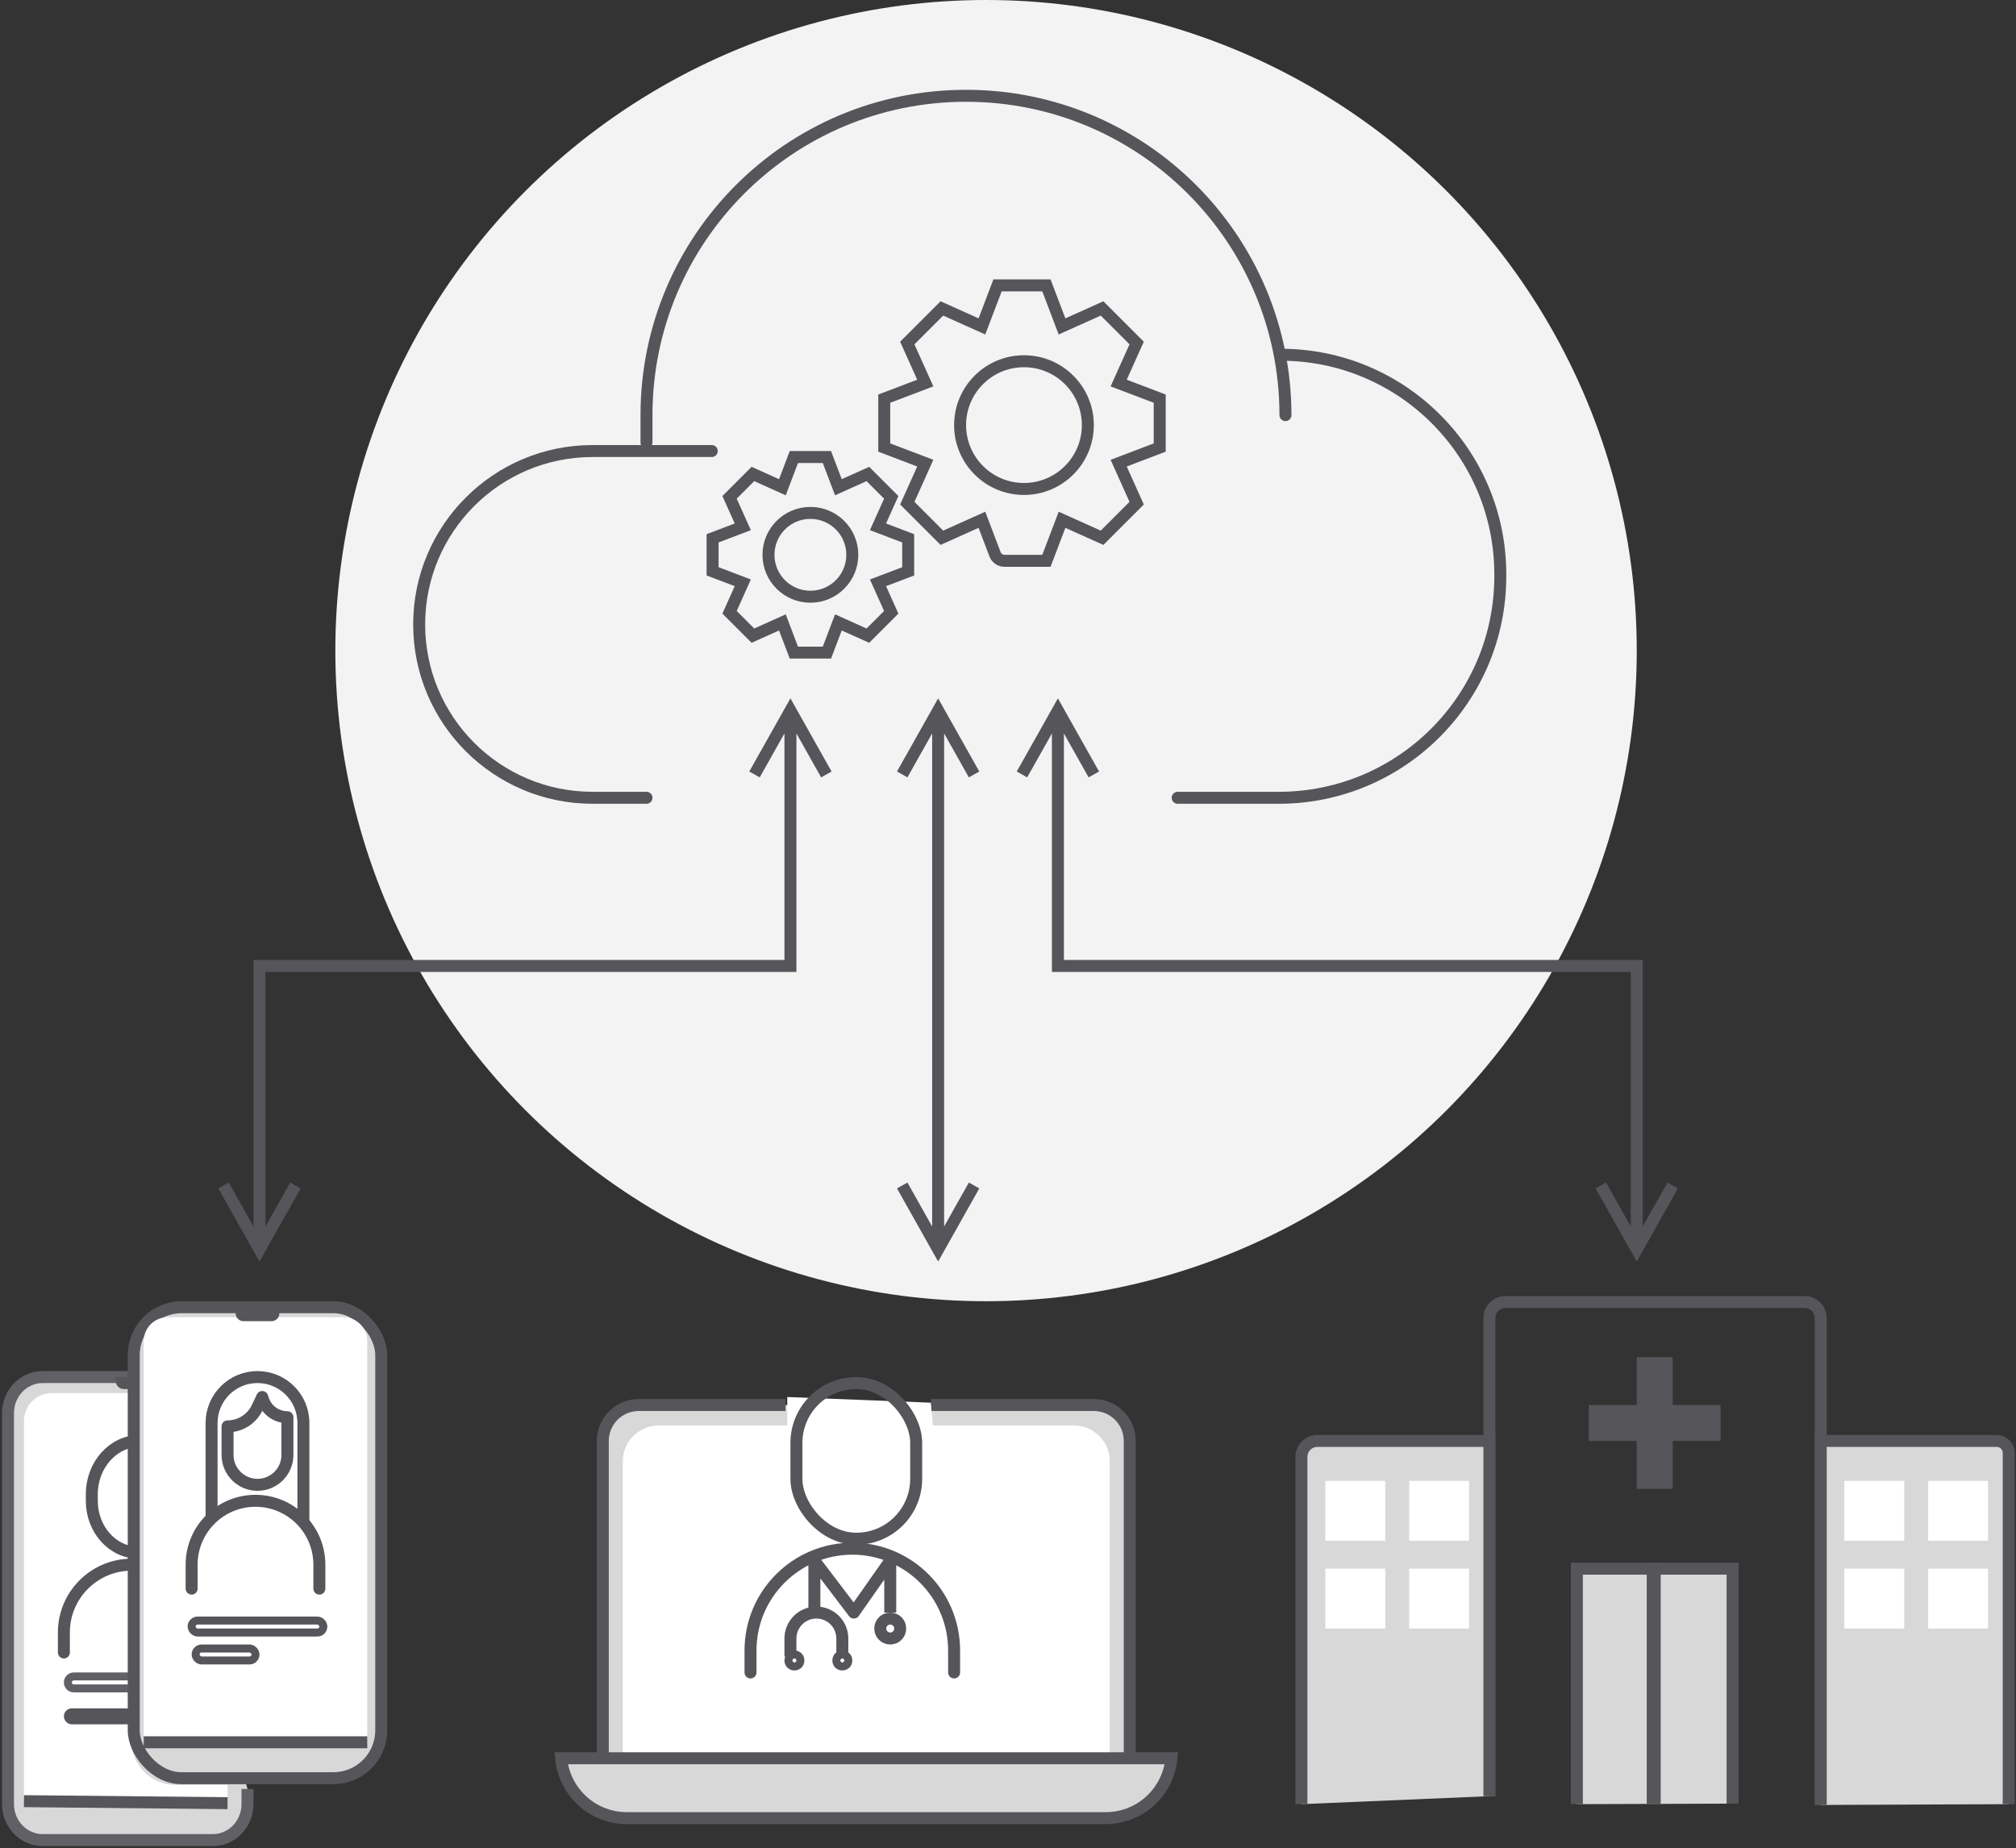 <?xml version="1.0" encoding="UTF-8"?>
<svg width="505px" height="463px" viewBox="0 0 505 463" version="1.1" xmlns="http://www.w3.org/2000/svg" xmlns:xlink="http://www.w3.org/1999/xlink">
    <rect x="0" y="0" width="505" height="463" fill="#333333" stroke="none"/>
    <!-- Generator: Sketch 63.1 (92452) - https://sketch.com -->
    <title>Group 9</title>
    <desc>Created with Sketch.</desc>
    <g id="Page-1" stroke="none" stroke-width="1" fill="none" fill-rule="evenodd">
        <g id="Group-9" transform="translate(2, 0)">
            <circle id="Oval" fill="#F3F3F3" cx="245" cy="163" r="163"></circle>
            <g id="Group-7" transform="translate(0, 345)">
                <path d="M60,103.195 L60,106.961 C60,111.953 56.116,116 51.325,116 L8.675,116 C3.884,116 0,111.953 0,106.961 L0,9.039 C0,4.047 3.884,0 8.675,0 L31.807,0" id="Path" stroke="#616065" stroke-width="3" fill="#D8D8D8"></path>
                <path d="M28,1 C28,1.276 28.112,1.526 28.293,1.707 C28.474,1.888 28.724,2 29,2 L31,2 L31,1 L28,1 Z" id="Rectangle-Copy-15" stroke="#56555A" stroke-width="2"></path>
                <path d="M55,102.174 L55,106 L4,106 L4,11 C4,7.134 7.134,4 11,4 L30.922,4 L30.922,4 L30.922,91.174 C30.922,97.249 35.847,102.174 41.922,102.174 L55,102.174 L55,102.174 Z" id="Path-Copy-2" fill="#FFFFFF"></path>
                <path d="M32.673,44 C26.226,44 21,38.19 21,31.022 L21,29.341 C21,21.973 26.373,16 33,16" id="Path" stroke="#56555A" stroke-width="3"></path>
                <path d="M14,69 L14,64 C14,54.611 21.611,47 31,47 L31,47 L31,47" id="Path-3-Copy-3" stroke="#56555A" stroke-width="3" stroke-linecap="round"></path>
                <line x1="55" y1="106.75" x2="4" y2="106.25" id="Line-3-Copy" stroke="#56555A" stroke-width="3"></line>
                <rect id="Rectangle-Copy-12" stroke="#56555A" stroke-width="2" x="15" y="84" width="16" height="2" rx="1"></rect>
                <path d="M33,75 L16.5,75 C15.672,75 15,75.672 15,76.5 C15,77.328 15.672,78 16.5,78 L33,78 L33,78" id="Path-14" stroke="#616065" stroke-width="2"></path>
            </g>
            <g id="Group-8" transform="translate(30, 326)">
                <rect id="Rectangle" stroke="#56555A" stroke-width="3" fill="#D8D8D8" x="1.5" y="1.5" width="62" height="118" rx="12"></rect>
                <path d="M10,4 L54,4 C57.314,4 60,6.686 60,10 L60,111 L60,111 L4,111 L4,10 C4,6.686 6.686,4 10,4 Z" id="Rectangle-Copy-14" fill="#FFFFFF"></path>
                <path d="M16,72 L16,66 C16,57.163 23.163,50 32,50 C40.837,50 48,57.163 48,66 L48,72 L48,72" id="Path-3" stroke="#56555A" stroke-width="3" stroke-linecap="round"></path>
                <line x1="60" y1="110.5" x2="4" y2="110.5" id="Line-3" stroke="#56555A" stroke-width="3"></line>
                <rect id="Rectangle" stroke="#56555A" stroke-width="2" x="16" y="80" width="33" height="3" rx="1.5"></rect>
                <path d="M37,3 L28,3 C28,3.276 28.112,3.526 28.293,3.707 C28.474,3.888 28.724,4 29,4 L36,4 C36.276,4 36.526,3.888 36.707,3.707 C36.888,3.526 37,3.276 37,3 Z" id="Rectangle-Copy-15" stroke="#56555A" stroke-width="2"></path>
                <rect id="Rectangle-Copy-3" stroke="#56555A" stroke-width="2" x="17" y="87" width="15" height="3" rx="1.5"></rect>
                <path d="M21,54 L21,30.5 C21,24.149 26.149,19 32.5,19 C38.851,19 44,24.149 44,30.5 L44,55.108 L44,55.108" id="Path-19" stroke="#56555A" stroke-width="3"></path>
                <path d="M25,31.353 L25,38.5 C25,42.642 28.358,46 32.5,46 C36.642,46 40,42.642 40,38.5 L40,29.057 L40,29.057 C37.235,29.057 34.78,27.286 33.908,24.662 L33.688,24 L33.688,24 L32.442,26.638 C31.082,29.517 28.184,31.353 25,31.353 L25,31.353 L25,31.353 Z" id="Path-20" stroke="#56555A" stroke-width="3" stroke-linejoin="round"></path>
            </g>
            <path d="M194.755,352 L158,352 C153.029,352 149,356.029 149,361 L149,442 L149,442 L281,442 L281,361 C281,356.029 276.971,352 272,352 L231.196,352 L231.196,352" id="Path-21" stroke="#56555A" stroke-width="3" fill="#D8D8D8"></path>
            <path d="M195.205,350 L195.205,357.129 L163,357.129 C158.029,357.129 154,361.159 154,366.129 L154,442 L154,442 L276,442 L276,366.129 C276,361.159 271.971,357.129 267,357.129 L231.679,357.129 L231.679,357.129 L231.159,351.417" id="Path-21-Copy" fill="#FFFFFF"></path>
            <g id="Group" transform="translate(186, 345)" stroke="#56555A" stroke-width="3">
                <rect id="Rectangle" x="11.5" y="1.5" width="30" height="39" rx="15"></rect>
                <path d="M0,74 L0,68.5 C1.82801161e-15,54.417 11.417,43 25.5,43 C39.583,43 51,54.417 51,68.5 L51,74 L51,74" id="Path-3" stroke-linecap="round"></path>
                <polyline id="Path-10" stroke-linejoin="round" points="16 59 16 46 25.88 59 35 46 35 59"></polyline>
                <path d="M10,70 L10,65.5 C10,61.91 12.91,59 16.5,59 C20.09,59 23,61.91 23,65.5 L23,70 L23,70" id="Path-11"></path>
                <circle id="Oval" cx="23" cy="71" r="1"></circle>
                <circle id="Oval-Copy-2" cx="35" cy="63" r="2.5"></circle>
                <circle id="Oval-Copy" cx="11" cy="71" r="1"></circle>
            </g>
            <path d="M291.433,440.5 L138.567,440.5 C138.924,444.458 140.678,448.013 143.333,450.667 C146.319,453.653 150.444,455.5 155,455.5 L275,455.5 C279.556,455.5 283.681,453.653 286.667,450.667 C289.322,448.013 291.076,444.458 291.433,440.5 Z" id="Rectangle" stroke="#56555A" stroke-width="3" fill="#D8D8D8"></path>
            <path d="M371.088,450.087 L371.088,330.202 C371.088,327.993 372.879,326.202 375.088,326.202 L450.088,326.202 C452.297,326.202 454.088,327.993 454.088,330.202 L454.088,452.202 L454.088,452.202" id="Path-22" stroke="#56555A" stroke-width="3"></path>
            <rect id="Rectangle" fill="#56555A" x="408" y="340" width="9" height="33"></rect>
            <rect id="Rectangle-Copy-16" fill="#56555A" transform="translate(412.5, 356.5) rotate(90) translate(-412.5, -356.5) " x="408" y="340" width="9" height="33"></rect>
            <path d="M371.088,450 L371.088,361 L328,361 C325.791,361 324,362.791 324,365 L324,452 L324,452" id="Path-23" stroke="#56555A" stroke-width="3" fill="#D8D8D8"></path>
            <rect id="Rectangle" fill="#FFFFFF" x="330" y="371" width="15" height="15"></rect>
            <rect id="Rectangle-Copy-18" fill="#FFFFFF" x="330" y="393" width="15" height="15"></rect>
            <rect id="Rectangle-Copy-17" fill="#FFFFFF" x="351" y="371" width="15" height="15"></rect>
            <rect id="Rectangle-Copy-19" fill="#FFFFFF" x="351" y="393" width="15" height="15"></rect>
            <path d="M501.176,452.202 L501.176,361 L457.088,361 C455.431,361 454.088,362.343 454.088,364 L454.088,452 L454.088,452" id="Path-23-Copy" stroke="#56555A" stroke-width="3" fill="#D8D8D8" transform="translate(477.632, 406.601) scale(-1, 1) translate(-477.632, -406.601) "></path>
            <rect id="Rectangle-Copy-31" fill="#FFFFFF" x="460" y="371" width="15" height="15"></rect>
            <rect id="Rectangle-Copy-32" fill="#FFFFFF" x="460" y="393" width="15" height="15"></rect>
            <rect id="Rectangle-Copy-33" fill="#FFFFFF" x="481" y="371" width="15" height="15"></rect>
            <rect id="Rectangle-Copy-34" fill="#FFFFFF" x="481" y="393" width="15" height="15"></rect>
            <polyline id="Path-23-Copy-2" stroke="#56555A" stroke-width="3" fill="#D8D8D8" transform="translate(412.5, 422.5) scale(-1, 1) translate(-412.5, -422.5) " points="432 452 432 393 393 393 393 451.869"></polyline>
            <polyline id="Path-23-Copy-3" stroke="#56555A" stroke-width="3" fill="#D8D8D8" transform="translate(412.25, 422.5) scale(-1, 1) translate(-412.25, -422.5) " points="412.5 452 412.5 393 412 393 412 451.869"></polyline>
            <path d="M159.942,199.872 L146.436,199.872 C122.447,199.872 103,180.425 103,156.436 C103,132.447 122.447,113 146.436,113 L176.297,113 L176.297,113" id="Path-24" stroke="#56555A" stroke-width="3" stroke-linecap="round"></path>
            <path d="M348,199.872 C317.624,199.872 293,175.248 293,144.872 L293,144.372 C293,113.72 317.848,88.872 348.5,88.872 L373.817,88.872 L373.817,88.872" id="Path-24-Copy-2" stroke="#56555A" stroke-width="3" stroke-linecap="round" transform="translate(333.408, 144.372) scale(-1, -1) translate(-333.408, -144.372) "></path>
            <path d="M159.942,110.872 L159.942,104.029 C159.942,59.83 195.772,24 239.971,24 L240,24 C284.183,24 320,59.817 320,104 L320,104 L320,104" id="Path-24-Copy" stroke="#56555A" stroke-width="3" stroke-linecap="round"></path>
            <g id="Group-13" transform="translate(218, 70)" stroke="#56555A" stroke-width="3">
                <path d="M42.126,1.5 L29.874,1.5 L25.967,11.778 L15.937,7.273 L7.273,15.937 L11.778,25.967 L1.5,29.874 L1.5,42.126 L11.778,46.033 L7.273,56.063 L15.937,64.727 L25.967,60.222 L29.261,68.888 C29.445,69.373 29.77,69.776 30.179,70.058 C30.587,70.34 31.079,70.5 31.598,70.5 L42.126,70.5 L46.033,60.222 L56.063,64.727 L64.727,56.063 L60.222,46.033 L70.5,42.126 L70.5,29.874 L60.222,25.967 L64.727,15.937 L56.063,7.273 L46.033,11.778 L42.126,1.5 Z" id="Star"></path>
                <circle id="Oval" fill="#F3F3F3" cx="36.5" cy="36.5" r="16"></circle>
            </g>
            <g id="Group-12" transform="translate(175, 113)" stroke="#56555A" stroke-width="3">
                <path d="M30.137,1.5 L21.863,1.5 L18.986,9.067 L11.601,5.75 L5.75,11.601 L9.067,18.986 L1.5,21.863 L1.5,30.137 L9.067,33.014 L5.75,40.399 L11.601,46.25 L18.986,42.933 L21.863,50.5 L30.137,50.5 L33.014,42.933 L40.399,46.25 L46.25,40.399 L42.933,33.014 L50.5,30.137 L50.5,21.863 L42.933,18.986 L46.25,11.601 L40.399,5.75 L33.014,9.067 L30.137,1.5 Z" id="Star"></path>
                <circle id="Oval" fill="#F3F3F3" cx="26" cy="26" r="10.5"></circle>
            </g>
            <path id="Path-25" d="M196,174.964 L197.307,177.288 L206.307,193.288 L203.693,194.759 L197.5,183.749 L197.5,243.5 L64.5,243.5 L64.5,307.273 L70.693,296.265 L73.307,297.735 L64.307,313.735 L63,316.06 L61.693,313.735 L52.693,297.735 L55.307,296.265 L61.5,307.273 L61.5,240.5 L194.5,240.5 L194.5,183.749 L188.307,194.759 L185.693,193.288 L194.693,177.288 L196,174.964 Z" fill="#56555A" fill-rule="nonzero"></path>
            <path id="Path-26" d="M233,174.964 L234.307,177.288 L243.307,193.288 L240.693,194.759 L234.5,183.749 L234.5,307.273 L240.693,296.265 L243.307,297.735 L234.307,313.735 L233,316.06 L231.693,313.735 L222.693,297.735 L225.307,296.265 L231.5,307.273 L231.5,183.749 L225.307,194.759 L222.693,193.288 L231.693,177.288 L233,174.964 Z" fill="#56555A" fill-rule="nonzero"></path>
            <path id="Path-27" d="M263,174.964 L264.307,177.288 L273.307,193.288 L270.693,194.759 L264.5,183.749 L264.5,240.5 L409.5,240.5 L409.5,307.273 L415.693,296.265 L418.307,297.735 L409.307,313.735 L408,316.06 L406.693,313.735 L397.693,297.735 L400.307,296.265 L406.5,307.273 L406.5,243.5 L261.5,243.5 L261.5,183.749 L255.307,194.759 L252.693,193.288 L261.693,177.288 L263,174.964 Z" fill="#56555A" fill-rule="nonzero"></path>
        </g>
    </g>
</svg>